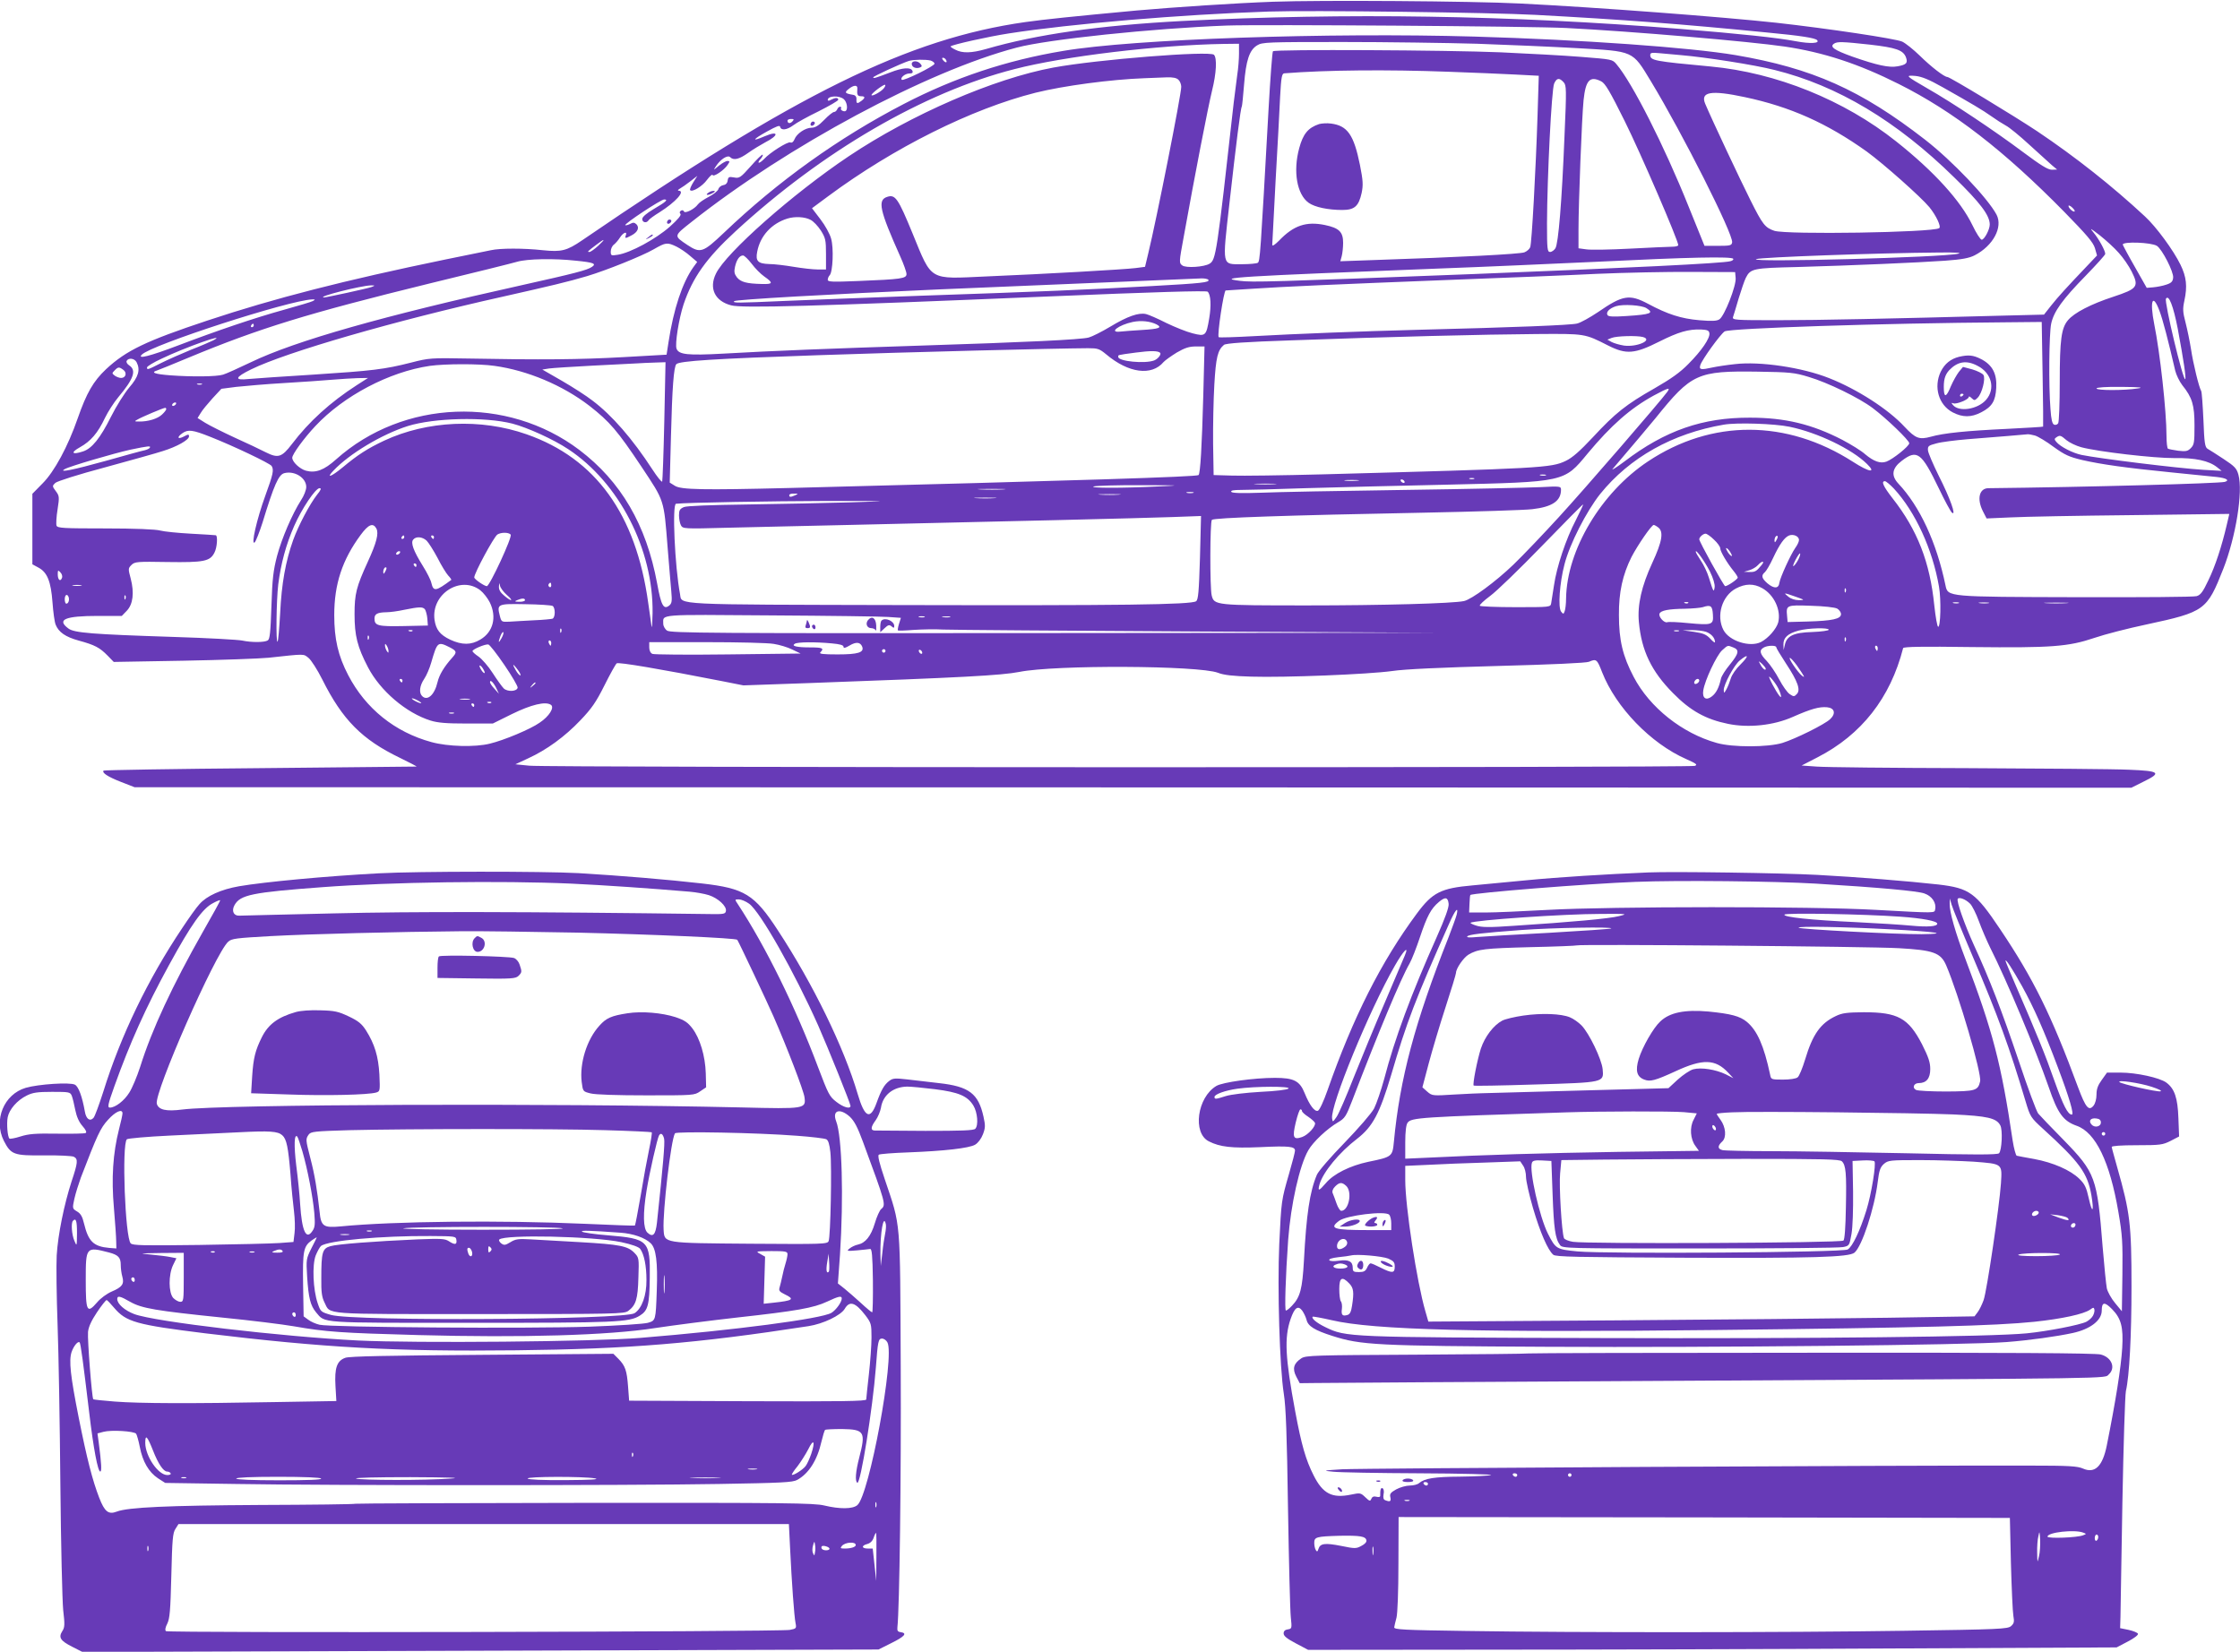 <?xml version="1.0" standalone="no"?>
<!DOCTYPE svg PUBLIC "-//W3C//DTD SVG 20010904//EN"
 "http://www.w3.org/TR/2001/REC-SVG-20010904/DTD/svg10.dtd">
<svg version="1.0" xmlns="http://www.w3.org/2000/svg"
 width="1280pt" height="944pt" viewBox="0 0 1280 944"
 preserveAspectRatio="xMidYMid meet">
<g transform="translate(0,944) scale(0.1,-0.1)"
fill="#673ab7" stroke="none">
<path d="M7274 9430 c-219 -8 -564 -31 -779 -50 -376 -35 -519 -50 -635 -66
-671 -95 -1308 -409 -2533 -1247 -88 -60 -118 -68 -225 -57 -109 12 -244 12
-297 0 -22 -4 -139 -29 -260 -53 -576 -119 -975 -221 -1360 -349 -352 -117
-464 -171 -579 -278 -73 -69 -111 -135 -162 -281 -56 -161 -133 -304 -201
-372 l-58 -59 0 -201 0 -202 35 -19 c50 -27 71 -78 80 -199 4 -56 12 -113 18
-127 17 -43 56 -70 132 -91 92 -25 120 -40 165 -86 l35 -36 398 7 c218 4 438
12 487 17 211 23 198 23 228 -1 15 -12 51 -68 79 -124 115 -230 227 -343 443
-447 55 -27 98 -49 95 -50 -3 0 -405 -4 -893 -9 -489 -4 -891 -11 -895 -14
-11 -12 23 -35 100 -65 l77 -30 5705 -1 5705 -2 68 34 c107 52 96 62 -82 69
-82 4 -499 7 -925 9 -426 1 -813 5 -860 9 l-85 6 91 47 c251 129 416 339 489
624 3 8 110 10 392 6 458 -5 552 2 703 53 58 20 191 54 295 76 335 72 346 81
440 319 71 182 113 439 86 537 -10 36 -21 48 -85 90 -40 26 -81 53 -91 58 -15
9 -19 31 -24 165 -4 85 -9 160 -13 166 -12 19 -46 157 -58 239 -7 44 -21 112
-31 151 -16 61 -17 78 -7 125 18 83 12 136 -22 206 -41 84 -139 217 -203 276
-187 174 -397 340 -616 487 -134 89 -499 310 -513 310 -18 0 -94 59 -158 122
-36 35 -81 71 -100 80 -37 17 -424 75 -720 108 -303 33 -1022 88 -1465 110
-273 14 -1140 20 -1411 10z m1501 -75 c499 -27 832 -52 1325 -101 191 -18 271
-31 283 -43 19 -19 -39 -22 -119 -7 -112 21 -312 42 -664 71 -975 78 -1906 93
-2845 45 -471 -25 -831 -76 -1120 -160 -84 -24 -136 -25 -176 -4 -17 8 -29 17
-27 19 10 10 216 56 333 74 354 55 982 108 1485 125 236 8 1267 -5 1525 -19z
m175 -75 c376 -19 1050 -77 1248 -106 222 -33 421 -98 652 -214 313 -157 600
-379 947 -732 127 -130 164 -173 174 -206 l12 -42 -54 -57 c-122 -128 -169
-180 -208 -229 l-41 -52 -242 -6 c-630 -17 -1045 -26 -1282 -26 -242 0 -258 1
-253 18 3 9 18 57 32 106 15 49 33 102 41 118 27 53 41 56 294 62 318 9 687
25 844 36 98 7 139 15 170 31 105 54 162 160 125 232 -50 94 -252 307 -409
429 -367 285 -644 408 -1082 483 -261 44 -876 88 -1494 106 -830 24 -1950 -14
-2349 -82 -325 -54 -621 -153 -910 -303 -374 -194 -720 -442 -1029 -737 -119
-113 -134 -118 -208 -69 -79 53 -80 50 24 132 547 433 1346 862 1858 996 176
47 778 110 1200 126 191 7 1751 -4 1940 -14z m-510 -90 c173 -6 429 -17 569
-25 331 -19 317 -12 425 -190 180 -297 470 -872 464 -920 -3 -18 -11 -20 -81
-20 l-77 0 -91 225 c-140 349 -322 707 -412 813 -23 28 -26 28 -203 42 -98 8
-305 19 -459 26 -307 13 -1290 18 -1301 6 -4 -4 -15 -152 -25 -329 -47 -845
-49 -872 -62 -880 -6 -4 -47 -8 -89 -8 -117 0 -114 -18 -73 345 39 348 64 546
71 556 2 4 8 61 13 126 11 138 30 197 75 224 29 18 57 19 486 19 250 0 597 -5
770 -10z m2245 -5 c148 -17 190 -31 206 -72 12 -33 3 -43 -48 -52 -48 -9 -117
6 -257 55 -106 38 -133 57 -105 75 19 12 47 11 204 -6z m-3605 -51 c0 -30 -4
-85 -10 -122 -5 -37 -14 -107 -20 -157 -97 -870 -102 -899 -138 -922 -31 -19
-135 -26 -156 -10 -19 14 -19 17 8 163 65 361 138 737 162 836 25 100 29 186
11 205 -25 24 -668 -27 -917 -73 -341 -63 -813 -268 -1170 -507 -321 -215
-702 -552 -759 -671 -41 -84 -6 -157 87 -181 63 -17 463 -6 1820 51 595 25
896 34 903 27 18 -18 21 -79 9 -151 -17 -102 -21 -106 -95 -87 -33 8 -100 35
-150 59 -49 25 -102 48 -116 51 -42 10 -107 -13 -203 -71 -50 -30 -106 -58
-125 -63 -45 -12 -360 -27 -956 -46 -524 -17 -855 -30 -1132 -46 -202 -11
-254 -6 -267 28 -10 26 13 171 40 253 52 154 130 264 297 418 496 457 1076
795 1594 927 285 74 823 138 1196 144 l87 1 0 -56z m2525 -9 c142 -12 423 -56
536 -85 359 -89 698 -292 1026 -614 149 -145 203 -217 203 -269 0 -29 -31 -87
-46 -87 -7 0 -31 37 -53 83 -67 139 -219 307 -436 479 -297 236 -685 393
-1060 428 -322 30 -345 34 -345 66 0 13 10 14 53 10 28 -3 84 -8 122 -11z
m-4200 -26 c11 -17 -1 -21 -15 -4 -8 9 -8 15 -2 15 6 0 14 -5 17 -11z m-87 -5
c12 -4 22 -12 22 -18 0 -14 -178 -101 -187 -92 -11 11 19 36 43 36 17 0 22 4
18 15 -9 22 -56 19 -127 -9 -87 -33 -97 -36 -97 -28 0 6 158 79 204 94 28 8
95 9 124 2z m2957 -64 c138 -5 310 -12 384 -16 l134 -7 -7 -226 c-10 -311 -33
-732 -42 -754 -4 -10 -18 -23 -33 -29 -24 -10 -370 -28 -854 -44 l-198 -7 8
29 c4 16 8 50 8 76 0 63 -23 85 -104 102 -107 22 -179 -2 -263 -90 -23 -23
-38 -33 -38 -23 0 8 9 172 19 364 11 193 23 410 26 483 6 112 10 132 24 133
242 19 588 22 936 9z m2825 -88 c165 -93 231 -132 280 -167 25 -18 61 -41 81
-52 20 -10 81 -60 135 -110 55 -50 113 -102 129 -117 l30 -25 -30 -1 c-23 0
-63 25 -165 101 -160 120 -406 284 -545 363 -126 73 -131 77 -69 72 36 -4 76
-20 154 -64z m-4366 42 c9 -8 16 -27 16 -40 0 -45 -141 -757 -189 -954 l-18
-75 -54 -7 c-64 -8 -518 -34 -856 -48 -328 -15 -306 -28 -418 245 -83 202 -99
225 -145 210 -57 -18 -44 -76 74 -340 20 -44 36 -90 36 -101 0 -26 -29 -30
-277 -40 -148 -6 -173 -5 -173 7 0 8 5 20 11 26 18 18 24 156 8 210 -7 26 -34
75 -61 110 l-48 63 93 69 c374 277 819 499 1184 591 161 40 430 76 623 83 41
2 98 4 127 5 36 1 56 -3 67 -14z m2201 -14 c16 -18 17 -36 5 -307 -15 -375
-35 -615 -52 -642 -7 -11 -21 -21 -30 -21 -16 0 -18 14 -18 163 1 263 26 768
41 800 15 32 29 34 54 7z m215 5 c23 -12 49 -56 134 -227 91 -183 306 -682
306 -709 0 -5 -15 -9 -34 -9 -18 0 -127 -5 -241 -11 -114 -6 -227 -8 -251 -4
l-44 6 0 107 c0 150 19 640 29 740 12 114 36 140 101 107z m-4100 -40 c-16
-20 -70 -49 -70 -38 1 11 72 64 78 58 3 -2 -1 -12 -8 -20z m-151 -2 c-3 -34 1
-43 21 -43 25 0 25 -9 3 -26 -25 -19 -30 -17 -29 8 1 15 -6 24 -19 26 -47 8
-51 13 -26 33 29 24 53 25 50 2z m5071 -48 c260 -55 470 -149 697 -311 96 -70
308 -258 358 -318 39 -48 69 -112 56 -120 -40 -25 -872 -38 -942 -15 -53 18
-67 36 -136 174 -57 113 -222 464 -259 552 -29 69 34 79 226 38z m-5148 -12
c17 -15 24 -53 12 -66 -9 -9 -35 4 -28 14 3 5 0 9 -6 9 -6 0 -13 -7 -16 -15
-4 -8 -11 -15 -18 -15 -7 0 -32 -20 -56 -45 -32 -33 -52 -45 -73 -45 -35 0
-85 -34 -97 -66 -6 -15 -15 -22 -24 -18 -15 6 -118 -59 -150 -95 -11 -11 -24
-21 -29 -21 -6 0 -2 9 8 20 10 11 16 23 13 26 -3 3 -34 -27 -68 -66 -59 -66
-65 -70 -96 -64 -28 5 -33 3 -36 -18 -2 -15 -11 -24 -25 -26 -12 -2 -25 -12
-28 -23 -4 -11 -28 -30 -55 -44 -27 -14 -55 -33 -62 -43 -19 -27 -75 -55 -80
-40 -3 7 -10 8 -17 4 -8 -6 -9 -12 -3 -18 7 -7 -14 -32 -61 -74 -78 -69 -224
-149 -297 -160 -38 -6 -40 -5 -40 19 0 14 8 32 18 39 9 7 25 25 35 41 18 28
43 38 33 12 -7 -19 -2 -19 33 0 35 18 46 44 28 63 -12 11 -19 12 -37 2 -12 -6
-24 -9 -27 -7 -7 8 204 147 222 147 26 0 10 -14 -60 -55 -42 -25 -65 -45 -65
-57 0 -20 25 -25 36 -7 3 6 32 27 63 46 93 59 149 122 109 123 -7 0 -4 6 7 12
11 6 38 25 60 42 l40 31 -24 -38 c-13 -21 -21 -41 -17 -44 12 -13 70 23 96 59
16 21 30 34 32 28 4 -14 66 27 86 58 13 19 13 22 -1 22 -9 0 -30 -12 -49 -27
-32 -27 -33 -28 -17 -3 26 40 67 66 81 52 20 -20 51 -13 103 24 28 20 71 46
97 60 81 41 79 70 -3 35 -77 -33 -70 -19 13 27 56 31 74 38 76 27 5 -22 39
-18 75 9 18 14 83 50 145 80 61 31 112 60 112 66 0 13 -16 13 -41 0 -11 -7
-19 -7 -19 -1 0 24 66 27 92 4z m-294 -127 c-13 -14 -28 -12 -28 5 0 5 9 9 20
9 17 0 19 -2 8 -14z m7327 -514 c-6 -7 -35 18 -35 31 0 5 9 2 20 -8 11 -10 18
-20 15 -23z m-7224 -48 c17 -8 43 -36 60 -62 26 -42 29 -54 29 -134 l0 -88
-49 0 c-26 0 -87 7 -135 15 -47 8 -111 16 -141 16 -64 2 -79 17 -68 71 17 90
82 161 173 189 42 13 99 10 131 -7z m7476 -189 c25 -27 58 -75 74 -107 43 -86
34 -98 -105 -144 -128 -42 -223 -91 -259 -134 -38 -45 -47 -111 -47 -353 0
-122 -4 -228 -9 -236 -5 -8 -15 -11 -23 -8 -11 4 -17 30 -21 89 -11 132 -8
432 4 488 15 70 65 139 197 274 61 63 112 119 112 125 0 19 -37 86 -67 122
-24 29 -20 27 36 -16 35 -28 84 -72 108 -100z m-8689 40 c-21 -19 -43 -35 -50
-35 -14 0 -11 3 38 40 52 40 57 37 12 -5z m8907 0 c30 -19 97 -150 93 -182 -2
-22 -11 -31 -40 -40 -20 -7 -53 -13 -74 -15 l-37 -3 -68 120 c-38 66 -68 123
-69 127 -1 19 163 13 195 -7z m-8460 -4 c22 -11 58 -35 79 -54 l40 -34 -22
-30 c-63 -89 -113 -239 -142 -429 l-11 -71 -247 -14 c-247 -14 -472 -16 -887
-8 -213 4 -224 3 -325 -23 -153 -39 -222 -47 -560 -69 -168 -10 -334 -22 -369
-25 -84 -9 -80 9 14 55 202 99 821 278 1440 416 271 61 372 85 480 117 110 33
314 115 380 153 70 40 77 41 130 16z m7324 -41 c-86 -21 -1197 -51 -1154 -31
26 11 686 35 1050 38 96 1 129 -2 104 -7z m-6894 -57 c20 -27 52 -59 72 -73
53 -37 51 -45 -14 -43 -87 2 -120 11 -142 38 -15 20 -17 32 -11 60 9 41 26 65
46 65 7 0 29 -21 49 -47z m5609 28 c3 -5 -4 -11 -17 -14 -44 -12 -580 -38
-1462 -73 -1165 -45 -1269 -48 -1340 -39 -140 18 -25 25 1155 71 223 8 621 26
885 38 526 26 771 31 779 17z m-6612 -11 c101 -10 117 -17 91 -35 -27 -19
-102 -38 -398 -104 -794 -176 -1298 -319 -1551 -441 -71 -34 -142 -66 -159
-71 -37 -12 -180 -13 -302 -4 -89 7 -114 16 -75 28 9 3 89 35 177 72 409 170
684 254 1380 425 248 60 473 116 500 124 58 17 211 20 337 6z m6626 -99 c4
-44 -64 -218 -93 -236 -15 -10 -43 -11 -115 -5 -104 9 -181 34 -293 94 -106
56 -144 50 -286 -48 -45 -30 -98 -60 -119 -65 -34 -9 -355 -22 -917 -36 -310
-8 -696 -23 -928 -36 -109 -6 -200 -9 -203 -6 -10 10 29 267 40 267 6 0 76 5
156 10 179 12 451 24 1140 51 294 11 666 26 825 34 160 7 403 12 540 11 l250
-1 3 -34z m-3013 -10 c9 -15 -36 -20 -325 -36 -358 -20 -640 -32 -1315 -55
-313 -11 -667 -25 -785 -30 -269 -12 -296 -12 -284 -1 9 9 530 39 1169 67 317
13 1406 59 1502 63 17 0 34 -3 38 -8z m-4781 -41 c-20 -8 -259 -60 -273 -60
-45 3 213 68 269 69 24 0 24 -1 4 -9z m10320 -237 c34 -183 49 -283 43 -290
-12 -11 -121 443 -110 460 16 26 42 -42 67 -170z m-10655 157 c-8 -5 -83 -27
-165 -50 -167 -46 -385 -120 -608 -205 -161 -61 -233 -79 -206 -52 54 56 842
311 975 316 17 0 17 -1 4 -9z m10551 -57 c19 -50 50 -169 90 -342 6 -24 24
-61 40 -82 57 -71 70 -113 70 -231 0 -97 -2 -110 -21 -129 -18 -18 -28 -20
-72 -15 -28 4 -54 9 -59 12 -4 3 -8 35 -8 72 0 143 -37 476 -70 639 -27 136
-9 181 30 76z m-2932 16 c45 -28 26 -36 -112 -45 -75 -5 -105 -4 -110 5 -11
17 11 39 48 51 41 13 147 6 174 -11z m-2799 -93 c35 -19 14 -26 -86 -32 -49
-3 -103 -7 -120 -9 -71 -8 -11 38 70 55 48 10 100 4 136 -14z m5063 -283 c3
-164 4 -299 3 -301 -1 -2 -94 -7 -206 -13 -234 -11 -362 -24 -436 -45 -66 -18
-87 -10 -150 57 -92 100 -271 215 -431 278 -153 61 -395 97 -538 80 -48 -5
-105 -14 -128 -19 -67 -15 -78 -13 -70 13 9 31 115 177 139 193 29 18 900 47
1606 52 l206 2 5 -297z m-10222 277 c0 -5 -5 -10 -11 -10 -5 0 -7 5 -4 10 3 6
8 10 11 10 2 0 4 -4 4 -10z m8318 -45 c4 -28 -45 -100 -121 -176 -46 -47 -98
-84 -192 -138 -164 -93 -225 -142 -353 -280 -75 -80 -117 -117 -155 -135 -83
-40 -138 -43 -1392 -77 -225 -6 -457 -9 -515 -7 l-105 3 -3 180 c-1 99 2 250
7 336 9 156 19 198 55 228 11 9 118 17 388 26 543 20 1106 34 1398 36 280 2
274 3 410 -66 103 -52 151 -48 292 23 110 55 165 71 238 69 37 -2 46 -6 48
-22z m-380 -21 c61 -17 -34 -59 -108 -49 -25 4 -56 13 -70 20 l-25 14 25 10
c28 11 143 14 178 5z m-8169 -19 c-14 -7 -71 -32 -128 -54 -56 -23 -133 -57
-171 -76 -77 -39 -80 -40 -80 -25 0 6 37 29 83 50 133 64 384 153 296 105z
m5657 -312 c-8 -297 -17 -447 -27 -458 -11 -10 -668 -31 -2344 -74 -486 -12
-615 -10 -649 13 l-29 18 7 262 c7 280 16 400 31 415 18 18 218 31 810 51 514
18 1358 39 1542 40 56 0 65 -3 104 -35 128 -108 260 -125 328 -44 9 10 43 34
75 54 47 27 71 35 110 35 l49 0 -7 -277z m-247 241 c9 -8 -11 -35 -34 -44 -53
-20 -205 -5 -205 20 0 12 -11 10 100 25 83 11 126 11 139 -1z m-5849 -53 c23
-44 12 -84 -41 -145 -28 -33 -75 -108 -105 -168 -61 -122 -109 -182 -160 -198
-63 -21 -73 -7 -17 24 61 34 102 81 143 168 17 35 51 88 76 118 89 106 105
154 62 182 -12 8 -18 19 -14 26 11 19 44 14 56 -7z m3016 -338 c-4 -185 -10
-341 -12 -345 -3 -5 -28 26 -56 69 -113 174 -231 310 -343 394 -33 26 -111 76
-173 112 l-113 65 38 6 c21 3 130 10 243 16 113 6 228 12 255 13 28 2 77 4
109 5 l59 2 -7 -337z m-970 316 c188 -26 390 -111 543 -229 115 -90 159 -141
297 -348 132 -199 127 -183 149 -461 8 -102 18 -215 21 -251 5 -55 3 -68 -11
-80 -33 -27 -47 -1 -70 126 -62 335 -207 583 -445 763 -412 311 -1006 288
-1389 -54 -69 -62 -117 -80 -173 -65 -35 10 -78 50 -78 74 0 20 68 113 132
181 162 173 422 310 654 344 86 12 281 13 370 0z m-2121 -23 c22 -16 14 -46
-13 -46 -10 0 -26 6 -36 13 -17 13 -17 14 -1 30 20 21 26 21 50 3z m9630 -40
c109 -32 289 -120 366 -178 81 -61 209 -185 209 -201 0 -17 -93 -91 -130 -105
-35 -13 -73 1 -122 42 -22 20 -81 56 -130 82 -174 90 -328 127 -528 127 -271
1 -484 -73 -717 -250 -48 -36 -79 -55 -67 -42 106 124 207 244 244 289 206
256 239 271 585 266 183 -3 208 -5 290 -30z m-8296 -47 c-152 -98 -273 -208
-371 -337 -58 -76 -79 -82 -149 -47 -29 15 -109 53 -178 84 -69 32 -145 70
-169 85 l-43 27 18 29 c9 16 40 53 67 83 l51 55 85 11 c47 5 171 16 275 22
105 6 228 15 275 19 47 4 112 8 144 9 l59 1 -64 -41z m-886 4 c-7 -2 -19 -2
-25 0 -7 3 -2 5 12 5 14 0 19 -2 13 -5z m11062 -23 c-75 -12 -235 -12 -235 0
0 6 53 10 143 9 107 -1 130 -4 92 -9z m-2688 -20 c-33 -47 -474 -557 -619
-715 -85 -93 -202 -216 -260 -272 -101 -97 -238 -198 -282 -208 -63 -14 -473
-25 -896 -25 -525 0 -532 1 -546 57 -11 43 -10 421 1 432 12 12 429 26 1210
41 303 6 582 15 621 20 114 13 164 47 164 111 0 20 -4 21 -117 15 -65 -3 -415
-11 -778 -16 -363 -5 -733 -12 -821 -16 -112 -4 -164 -2 -168 5 -5 8 13 11 56
11 35 0 200 4 368 10 168 5 530 14 805 20 680 16 672 14 807 178 134 161 245
259 379 332 84 45 96 48 76 20z m-8522 -70 c-3 -5 -11 -10 -16 -10 -6 0 -7 5
-4 10 3 6 11 10 16 10 6 0 7 -4 4 -10z m-55 -28 c0 -5 -11 -19 -24 -31 -25
-24 -80 -41 -131 -40 -28 0 -28 1 -10 11 23 14 146 66 158 67 4 1 7 -3 7 -7z
m1978 -83 c85 -22 235 -90 319 -146 291 -192 487 -573 482 -937 -1 -55 -3 -90
-6 -76 -2 14 -10 75 -19 135 -70 506 -300 825 -695 963 -262 92 -568 78 -813
-36 -94 -44 -153 -82 -239 -154 -66 -54 -96 -64 -51 -17 91 96 276 207 424
254 150 47 441 54 598 14z m7298 -18 c160 -33 356 -127 443 -213 55 -54 12
-47 -81 13 -379 243 -807 244 -1171 2 -268 -178 -464 -507 -468 -783 0 -30 -4
-63 -8 -73 -6 -17 -8 -18 -20 -3 -19 23 -9 165 19 271 30 117 126 304 204 402
169 209 414 346 706 396 74 13 290 6 376 -12z m-9023 -58 c127 -50 340 -151
349 -166 14 -22 9 -47 -36 -170 -49 -135 -83 -285 -61 -267 7 6 27 57 45 113
66 216 92 275 125 283 59 15 125 -27 125 -79 0 -17 -13 -51 -30 -76 -51 -80
-110 -218 -137 -319 -21 -81 -27 -129 -32 -285 -5 -151 -9 -190 -21 -197 -19
-12 -93 -12 -145 -1 -22 5 -200 15 -395 21 -463 15 -566 23 -599 48 -69 51
-20 72 169 72 l136 0 29 30 c35 37 43 102 22 183 -15 56 -15 59 4 78 19 19 32
20 207 17 207 -3 242 4 267 53 16 29 20 98 8 100 -5 1 -69 5 -143 9 -74 4
-153 12 -175 18 -25 7 -145 12 -313 12 -243 0 -273 2 -279 16 -3 9 -1 51 6 93
11 71 10 77 -10 104 -21 28 -21 30 -3 47 11 10 127 47 284 89 146 40 294 81
330 93 81 25 150 64 150 84 0 13 -4 13 -30 -1 -35 -18 -41 -4 -8 19 33 23 58
20 161 -21z m10425 8 c17 -5 66 -34 107 -65 64 -46 88 -57 163 -75 109 -25
251 -45 512 -71 113 -11 229 -23 257 -26 55 -6 76 -19 46 -28 -33 -9 -794 -30
-1350 -36 -53 0 -68 -61 -32 -132 l21 -41 136 6 c76 4 388 10 694 13 l557 7
-15 -64 c-28 -120 -65 -234 -105 -316 -31 -66 -45 -84 -67 -90 -15 -5 -322 -7
-682 -6 -746 2 -739 1 -753 68 -51 245 -146 450 -269 581 -43 46 -37 88 20
131 87 66 112 47 211 -158 33 -69 67 -132 75 -139 27 -22 -11 84 -76 212 -32
65 -60 130 -61 144 -2 25 3 28 48 40 28 8 109 18 180 24 174 14 328 26 340 28
6 1 25 -2 43 -7z m181 -27 c17 -14 55 -32 84 -40 98 -26 418 -63 532 -62 119
2 198 -15 245 -53 l25 -20 -105 6 c-146 9 -592 64 -695 85 -52 11 -122 47
-145 75 -12 14 -11 18 1 26 20 13 24 12 58 -17z m-10953 -43 c-3 -5 -16 -11
-28 -14 -13 -2 -114 -30 -224 -61 -187 -52 -273 -69 -234 -47 27 16 284 91
375 111 105 22 118 23 111 11z m7977 -158 c-7 -2 -21 -2 -30 0 -10 3 -4 5 12
5 17 0 24 -2 18 -5z m-410 -20 c-7 -2 -19 -2 -25 0 -7 3 -2 5 12 5 14 0 19 -2
13 -5z m-666 -10 c-20 -2 -52 -2 -70 0 -17 2 0 4 38 4 39 0 53 -2 32 -4z m268
-3 c3 -5 2 -10 -4 -10 -5 0 -13 5 -16 10 -3 6 -2 10 4 10 5 0 13 -4 16 -10z
m2797 -42 c123 -133 221 -347 258 -561 13 -74 9 -233 -5 -229 -5 1 -15 57 -22
123 -25 246 -96 430 -239 612 -52 67 -66 97 -43 97 6 0 29 -19 51 -42z m-3539
25 c-29 -2 -77 -2 -105 0 -29 2 -6 3 52 3 58 0 81 -1 53 -3z m-663 -13 c-201
-10 -401 -10 -370 0 14 4 135 8 270 7 230 0 236 -1 100 -7z m-4808 -47 c-43
-55 -107 -177 -137 -260 -43 -121 -66 -248 -74 -416 -5 -87 -11 -161 -15 -164
-10 -10 -7 235 4 327 15 119 45 230 91 334 44 100 122 216 145 216 12 0 8 -10
-14 -37z m3921 30 c-34 -2 -93 -2 -130 0 -37 2 -9 3 62 3 72 0 102 -1 68 -3z
m1085 -20 c-10 -2 -26 -2 -35 0 -10 3 -2 5 17 5 19 0 27 -2 18 -5z m-2273 -13
c-27 -12 -35 -12 -35 0 0 6 12 10 28 9 24 0 25 -1 7 -9z m1848 3 c-29 -2 -77
-2 -105 0 -29 2 -6 3 52 3 58 0 81 -1 53 -3z m-710 -20 c-29 -2 -77 -2 -105 0
-29 2 -6 3 52 3 58 0 81 -1 53 -3z m-823 -24 c-135 -4 -398 -9 -585 -12 -218
-3 -350 -8 -367 -15 -23 -10 -28 -18 -28 -47 0 -20 5 -46 11 -57 11 -20 15
-21 268 -14 141 3 454 11 696 16 847 19 1681 39 1844 45 l164 6 -6 -238 c-6
-197 -10 -240 -22 -249 -27 -20 -432 -25 -1685 -22 -1321 3 -1253 0 -1264 62
-30 159 -46 515 -23 517 60 7 546 15 857 16 382 0 383 0 140 -8z m4145 -101
c-56 -106 -110 -268 -125 -373 -7 -44 -14 -90 -16 -102 -4 -23 -5 -23 -204
-23 -109 0 -201 4 -204 8 -3 5 24 30 59 56 36 26 169 155 297 287 127 131 233
238 234 236 2 -2 -17 -41 -41 -89z m-6854 -49 c14 -28 1 -80 -49 -189 -66
-144 -76 -184 -76 -300 0 -123 16 -187 77 -304 70 -134 217 -260 357 -304 42
-13 91 -17 205 -17 l151 0 109 54 c110 54 192 74 223 53 22 -15 -10 -66 -64
-102 -52 -37 -205 -101 -285 -120 -84 -21 -240 -17 -334 9 -209 57 -376 192
-475 382 -58 111 -80 207 -80 344 0 177 46 316 151 458 45 61 71 71 90 36z
m7324 7 c33 -24 23 -81 -33 -202 -62 -134 -86 -241 -77 -339 15 -164 72 -282
195 -406 99 -101 187 -150 315 -176 117 -24 260 -9 370 40 104 46 152 59 195
55 44 -4 52 -36 18 -68 -31 -30 -199 -113 -273 -136 -83 -25 -284 -26 -375 0
-197 55 -383 202 -475 378 -62 118 -84 209 -84 353 -1 130 21 230 72 332 35
67 114 183 127 183 3 0 15 -6 25 -14z m-6557 -41 c12 -11 -120 -295 -136 -295
-14 0 -72 40 -72 50 0 24 111 230 132 245 20 13 63 14 76 0z m6876 -29 c20
-18 36 -41 36 -50 0 -18 40 -85 76 -129 13 -16 24 -33 24 -38 0 -9 -58 -49
-72 -49 -7 0 -148 254 -148 268 0 12 22 32 36 32 7 0 29 -15 48 -34z m486 -2
c0 -9 -9 -29 -21 -45 -27 -39 -86 -168 -91 -199 -4 -34 -29 -36 -67 -5 -34 29
-39 46 -16 65 8 7 29 42 46 79 39 83 66 120 93 131 25 9 56 -5 56 -26z m-7970
16 c0 -5 -5 -10 -11 -10 -5 0 -7 5 -4 10 3 6 8 10 11 10 2 0 4 -4 4 -10z m170
0 c0 -5 -2 -10 -4 -10 -3 0 -8 5 -11 10 -3 6 -1 10 4 10 6 0 11 -4 11 -10z
m7671 -17 c-8 -15 -10 -15 -11 -2 0 17 10 32 18 25 2 -3 -1 -13 -7 -23z
m-7713 -3 c11 -11 39 -55 62 -98 22 -44 50 -89 61 -101 12 -12 19 -24 18 -25
-89 -66 -102 -68 -114 -18 -3 16 -25 60 -49 98 -54 87 -70 132 -55 150 16 20
52 17 77 -6z m7453 -72 c8 -15 8 -18 0 -14 -6 4 -16 16 -22 28 -8 15 -8 18 0
14 6 -4 16 -16 22 -28z m-7606 2 c-3 -5 -11 -10 -16 -10 -6 0 -7 5 -4 10 3 6
11 10 16 10 6 0 7 -4 4 -10z m7486 -106 c19 -39 29 -72 27 -90 -5 -32 -7 -28
-33 55 -9 30 -30 74 -46 97 -16 24 -29 46 -29 51 0 17 51 -55 81 -113z m505
68 c-9 -17 -21 -34 -27 -37 -6 -4 -1 12 11 35 12 23 24 40 26 37 3 -3 -2 -19
-10 -35z m-212 -34 c-28 -34 -36 -38 -69 -37 l-30 1 31 9 c17 5 39 18 49 29
25 28 43 25 19 -2z m-7684 2 c0 -5 -2 -10 -4 -10 -3 0 -8 5 -11 10 -3 6 -1 10
4 10 6 0 11 -4 11 -10z m-179 -37 c-8 -15 -10 -15 -11 -2 0 17 10 32 18 25 2
-3 -1 -13 -7 -23z m-1847 -36 c-9 -24 -24 -11 -24 21 0 24 2 25 15 11 9 -9 13
-23 9 -32z m2542 -97 c42 -36 28 -41 -15 -4 -22 18 -31 34 -30 52 2 23 2 24 6
5 2 -12 20 -36 39 -53z m254 54 c0 -8 -5 -12 -10 -9 -6 4 -8 11 -5 16 9 14 15
11 15 -7z m-2687 -1 c-13 -2 -33 -2 -45 0 -13 2 -3 4 22 4 25 0 35 -2 23 -4z
m2281 -26 c19 -15 43 -46 55 -70 41 -84 19 -169 -54 -212 -53 -32 -105 -32
-172 -1 -59 28 -82 58 -90 114 -20 147 148 255 261 169z m7325 12 c69 -38 110
-127 92 -197 -11 -37 -56 -89 -98 -111 -63 -32 -182 5 -215 69 -42 81 -8 195
72 237 53 28 101 29 149 2z m478 -21 c-3 -8 -6 -5 -6 6 -1 11 2 17 5 13 3 -3
4 -12 1 -19z m-287 -28 c54 -19 54 -19 19 -20 -22 0 -46 8 -60 20 -30 24 -27
24 41 0z m-9868 -2 c6 -17 -1 -38 -13 -38 -5 0 -9 11 -9 25 0 26 14 34 22 13z
m325 -10 c-3 -8 -6 -5 -6 6 -1 11 2 17 5 13 3 -3 4 -12 1 -19z m2283 -8 c0 -5
-15 -10 -32 -9 -28 0 -30 2 -13 9 28 12 45 12 45 0z m6647 -16 c-3 -3 -12 -4
-19 -1 -8 3 -5 6 6 6 11 1 17 -2 13 -5z m1546 -1 c-7 -2 -21 -2 -30 0 -10 3
-4 5 12 5 17 0 24 -2 18 -5z m170 0 c-13 -2 -35 -2 -50 0 -16 2 -5 4 22 4 28
0 40 -2 28 -4z m445 0 c-32 -2 -84 -2 -115 0 -32 2 -6 3 57 3 63 0 89 -1 58
-3z m-8650 -16 c16 -11 16 -66 -1 -73 -7 -2 -55 -7 -107 -9 -52 -3 -115 -6
-140 -8 -44 -2 -45 -1 -54 34 -17 67 -14 69 146 66 79 -1 149 -6 156 -10z
m6630 -49 c4 -59 -3 -62 -142 -49 -58 6 -112 8 -119 5 -17 -6 -51 31 -44 49 7
18 51 27 146 28 42 1 87 5 101 9 46 15 55 8 58 -42z m710 34 c12 -7 22 -21 22
-32 0 -27 -49 -38 -190 -42 l-115 -3 -3 33 c-6 64 -5 65 136 60 74 -2 136 -9
150 -16z m-8070 -4 c5 -7 12 -31 14 -53 l3 -40 -138 -3 c-148 -3 -167 2 -167
43 0 26 16 35 68 36 20 0 66 6 102 14 85 17 105 18 118 3z m2648 -44 l72 -5
-11 -35 c-6 -19 -8 -36 -6 -37 2 -2 42 -1 89 3 47 3 123 5 170 2 47 -2 699 -7
1450 -11 l1365 -7 -2185 -2 c-1964 -2 -2188 0 -2208 14 -12 8 -22 26 -22 39 0
56 -39 53 613 48 331 -2 634 -6 673 -9z m207 -1 c-7 -2 -21 -2 -30 0 -10 3 -4
5 12 5 17 0 24 -2 18 -5z m145 0 c-10 -2 -28 -2 -40 0 -13 2 -5 4 17 4 22 1
32 -1 23 -4z m-2221 -85 c-3 -8 -6 -5 -6 6 -1 11 2 17 5 13 3 -3 4 -12 1 -19z
m7243 13 c0 -5 -42 -11 -94 -13 -107 -3 -146 -22 -157 -74 l-7 -29 -1 31 c-1
39 24 63 86 80 56 15 173 18 173 5z m-8093 -7 c-3 -3 -12 -4 -19 -1 -8 3 -5 6
6 6 11 1 17 -2 13 -5z m7236 -1 c-7 -2 -19 -2 -25 0 -7 3 -2 5 12 5 14 0 19
-2 13 -5z m156 -4 c30 -11 51 -35 51 -59 0 -5 -12 3 -27 20 -23 24 -40 31 -93
39 l-65 9 51 1 c28 0 65 -4 83 -10z m-6883 -36 c-18 -33 -21 -26 -6 13 6 15
13 24 16 21 3 -3 -1 -18 -10 -34z m-759 -5 c-3 -8 -6 -5 -6 6 -1 11 2 17 5 13
3 -3 4 -12 1 -19z m8440 -10 c-3 -8 -6 -5 -6 6 -1 11 2 17 5 13 3 -3 4 -12 1
-19z m-7397 -13 c0 -8 -2 -15 -4 -15 -2 0 -6 7 -10 15 -3 8 -1 15 4 15 6 0 10
-7 10 -15z m1272 -5 c32 -5 79 -19 105 -32 l48 -23 -415 -5 c-228 -3 -423 -1
-432 3 -11 5 -18 19 -18 37 l0 30 328 0 c180 0 353 -4 384 -10z m331 3 c46 -4
67 -10 67 -19 0 -10 10 -8 35 7 37 22 61 20 72 -7 12 -33 -24 -44 -141 -44
-86 0 -107 3 -98 12 23 23 12 28 -57 28 -79 0 -111 8 -89 21 16 10 116 11 211
2z m-2533 -43 c0 -13 -1 -13 -10 0 -5 8 -10 22 -10 30 0 13 1 13 10 0 5 -8 10
-22 10 -30z m351 20 c40 -21 41 -28 12 -60 -44 -49 -73 -96 -83 -139 -17 -73
-58 -109 -88 -79 -19 19 -14 60 12 98 13 19 31 61 40 93 35 120 37 122 107 87z
m311 -100 c43 -63 77 -121 76 -130 -4 -22 -56 -25 -79 -5 -10 10 -39 50 -64
89 -25 39 -62 81 -81 94 -18 12 -34 26 -34 31 0 10 70 40 90 38 8 -1 49 -54
92 -117z m7022 100 c37 -14 32 -35 -19 -98 -25 -30 -48 -66 -51 -81 -11 -50
-27 -82 -52 -101 -33 -26 -56 -10 -49 34 9 59 76 200 107 229 35 31 31 30 64
17z m246 1 c0 -5 25 -46 55 -92 68 -103 86 -153 62 -176 -14 -15 -18 -15 -40
0 -13 8 -40 46 -60 84 -20 38 -52 85 -71 105 -40 41 -45 62 -18 77 21 13 72
14 72 2z m580 -6 c0 -8 -2 -15 -4 -15 -2 0 -6 7 -10 15 -3 8 -1 15 4 15 6 0
10 -7 10 -15z m-5670 -15 c0 -5 -4 -10 -10 -10 -5 0 -10 5 -10 10 0 6 5 10 10
10 6 0 10 -4 10 -10z m210 -11 c0 -6 -4 -7 -10 -4 -5 3 -10 11 -10 16 0 6 5 7
10 4 6 -3 10 -11 10 -16z m4677 -65 c-27 -26 -51 -61 -57 -82 -6 -20 -17 -48
-25 -62 -13 -23 -14 -23 -15 -4 0 33 58 141 91 169 51 42 55 28 6 -21z m320
-6 c45 -65 51 -76 29 -59 -24 20 -79 101 -68 101 5 0 22 -19 39 -42z m-1112
-40 c79 -201 278 -407 480 -496 58 -26 67 -32 50 -39 -27 -11 -6559 -10 -6660
1 l-80 8 73 34 c105 48 210 124 299 218 64 67 89 103 137 199 32 64 63 120 70
126 10 8 247 -32 603 -102 l121 -24 369 13 c887 32 1105 44 1208 64 205 41
1024 37 1135 -5 32 -13 86 -19 190 -22 192 -6 667 13 805 32 73 11 278 20 605
29 303 8 505 17 520 24 42 18 46 15 75 -60z m935 20 c0 -14 -19 1 -31 25 -12
22 -12 22 10 3 11 -11 21 -23 21 -28z m-7320 -22 c0 -6 -7 -2 -15 8 -8 11 -15
25 -15 30 0 6 7 2 15 -8 8 -11 15 -25 15 -30z m190 14 c12 -16 18 -30 13 -30
-5 0 -17 14 -26 30 -10 17 -16 30 -13 30 2 0 14 -13 26 -30z m7201 -103 c11
-21 18 -44 16 -50 -3 -10 -47 62 -66 108 -11 27 33 -24 50 -58z m-7861 43 c0
-5 -2 -10 -4 -10 -3 0 -8 5 -11 10 -3 6 -1 10 4 10 6 0 11 -4 11 -10z m7410 1
c0 -12 -20 -25 -27 -18 -7 7 6 27 18 27 5 0 9 -4 9 -9z m-6874 -44 l15 -32
-25 28 c-15 15 -26 33 -26 38 0 18 20 -1 36 -34z m224 29 c0 -2 -8 -10 -17
-17 -16 -13 -17 -12 -4 4 13 16 21 21 21 13z m-670 -101 c14 -8 21 -14 15 -14
-5 0 -21 6 -35 14 -14 8 -20 14 -15 14 6 0 21 -6 35 -14z m293 8 c-13 -2 -35
-2 -50 0 -16 2 -5 4 22 4 28 0 40 -2 28 -4z m124 -19 c-3 -3 -12 -4 -19 -1 -8
3 -5 6 6 6 11 1 17 -2 13 -5z m-97 -14 c0 -5 -2 -10 -4 -10 -3 0 -8 5 -11 10
-3 6 -1 10 4 10 6 0 11 -4 11 -10z m-117 -47 c-7 -2 -19 -2 -25 0 -7 3 -2 5
12 5 14 0 19 -2 13 -5z"/>
<path d="M5210 9075 c0 -19 24 -29 46 -21 13 5 14 9 4 21 -16 20 -50 19 -50 0z"/>
<path d="M7538 8731 c-63 -21 -92 -56 -114 -138 -36 -133 -13 -264 54 -312 35
-25 111 -41 192 -41 70 0 94 21 111 98 9 45 8 69 -10 160 -35 172 -71 224
-166 236 -22 3 -52 1 -67 -3z"/>
<path d="M4635 8739 c-10 -15 3 -25 16 -12 7 7 7 13 1 17 -6 3 -14 1 -17 -5z"/>
<path d="M4050 8340 c-24 -15 -7 -19 20 -5 15 8 19 14 10 14 -8 1 -22 -3 -30
-9z"/>
<path d="M3815 8179 c-10 -15 3 -25 16 -12 7 7 7 13 1 17 -6 3 -14 1 -17 -5z"/>
<path d="M3704 8084 c-18 -14 -18 -15 4 -4 12 6 22 13 22 15 0 8 -5 6 -26 -11z"/>
<path d="M11195 7401 c-48 -12 -82 -39 -105 -85 -42 -88 -12 -191 69 -233 56
-29 105 -29 161 0 63 32 83 65 87 140 5 81 -22 132 -87 165 -45 23 -72 25
-125 13z m104 -51 c82 -41 105 -132 50 -195 -48 -55 -155 -71 -189 -30 -11 13
-10 14 2 10 18 -7 88 22 88 36 0 6 7 3 16 -6 16 -15 18 -15 35 2 25 25 46 109
33 130 -6 9 -34 23 -64 32 l-53 14 -24 -29 c-12 -16 -33 -53 -45 -81 -24 -59
-37 -67 -40 -25 -3 59 5 88 30 116 48 50 98 59 161 26z m-79 -164 c0 -3 -4 -8
-10 -11 -5 -3 -10 -1 -10 4 0 6 5 11 10 11 6 0 10 -2 10 -4z"/>
<path d="M4960 5896 c-16 -20 -6 -46 19 -46 11 0 22 -6 25 -12 3 -7 4 5 3 27
-2 43 -24 58 -47 31z"/>
<path d="M4611 5893 c-1 -6 -4 -18 -7 -27 -4 -11 -1 -16 10 -16 18 0 19 6 6
35 -5 11 -9 15 -9 8z"/>
<path d="M5037 5893 c-4 -3 -7 -20 -7 -36 l0 -30 25 23 c20 19 27 21 40 10 12
-10 15 -10 15 2 0 29 -53 52 -73 31z"/>
<path d="M4640 5861 c0 -6 5 -13 10 -16 6 -3 10 1 10 9 0 9 -4 16 -10 16 -5 0
-10 -4 -10 -9z"/>
<path d="M2165 4449 c-301 -16 -653 -49 -799 -74 -103 -18 -185 -55 -226 -102
-17 -18 -61 -80 -98 -136 -196 -292 -352 -615 -452 -937 -24 -74 -48 -141 -56
-149 -20 -22 -42 -6 -49 36 -15 85 -36 143 -57 154 -28 15 -209 3 -281 -18
-125 -37 -185 -184 -125 -303 41 -79 56 -85 231 -83 83 1 160 -3 169 -8 25
-13 23 -33 -13 -141 -42 -129 -78 -304 -85 -423 -3 -55 -1 -233 5 -395 6 -162
13 -574 16 -915 3 -341 11 -663 16 -716 10 -84 9 -100 -5 -121 -23 -36 -11
-55 56 -89 l59 -30 2275 7 2274 7 72 36 c77 38 94 57 56 63 -18 2 -22 8 -20
28 12 104 22 863 19 1490 -4 855 2 794 -91 1070 -31 92 -42 136 -34 141 6 4
81 10 167 13 208 8 349 24 383 44 17 10 35 34 45 60 14 37 14 50 3 100 -29
132 -82 173 -255 192 -55 6 -136 16 -180 21 -70 8 -83 7 -103 -8 -29 -22 -46
-51 -73 -126 -36 -100 -68 -85 -108 51 -78 265 -255 629 -456 935 -134 206
-190 240 -434 268 -192 22 -468 45 -705 59 -204 11 -917 11 -1141 -1z m1100
-59 c191 -9 451 -27 675 -46 36 -3 86 -12 111 -20 52 -17 103 -63 97 -91 -3
-16 -13 -18 -83 -17 -1078 14 -1705 15 -2155 4 -283 -6 -526 -13 -539 -13 -35
-3 -50 26 -31 60 33 59 99 73 505 103 384 29 1020 38 1420 20z m-2106 -276
c-173 -305 -291 -557 -358 -771 -18 -56 -46 -122 -62 -147 -29 -47 -80 -86
-111 -86 -15 0 -12 17 26 123 89 248 179 449 312 692 127 232 191 323 252 354
20 11 38 18 40 16 2 -2 -43 -83 -99 -181z m3122 161 c64 -47 258 -390 394
-695 57 -129 185 -447 185 -460 0 -20 -40 -9 -81 23 -39 30 -46 44 -104 197
-129 344 -300 691 -459 933 -18 27 -18 27 6 27 13 0 40 -11 59 -25z m-981
-165 c428 -10 906 -31 913 -41 9 -13 173 -360 207 -438 78 -178 172 -424 177
-461 9 -67 5 -68 -362 -59 -1089 25 -2957 18 -3193 -12 -93 -12 -136 -2 -146
33 -16 63 334 859 408 926 19 18 46 21 241 32 217 12 735 25 1095 28 102 1
399 -3 660 -8z m2043 -895 c134 -17 185 -38 219 -93 24 -39 30 -114 11 -133
-10 -10 -81 -12 -285 -12 -150 1 -281 2 -290 2 -25 1 -22 21 6 59 13 18 26 50
30 71 11 73 70 120 151 121 22 0 93 -7 158 -15z m-4933 -37 c5 -13 14 -49 20
-81 8 -39 21 -69 41 -92 18 -20 26 -36 19 -40 -6 -4 -79 -5 -163 -4 -125 2
-162 -1 -210 -16 -31 -10 -60 -15 -63 -12 -11 10 -17 86 -10 122 9 45 54 97
109 124 34 17 61 21 145 21 97 0 103 -1 112 -22z m290 -101 c0 -8 -9 -49 -20
-91 -35 -138 -44 -280 -29 -450 7 -83 13 -169 13 -191 l1 -40 -40 3 c-91 8
-120 37 -145 140 -9 39 -19 56 -39 68 -28 17 -28 17 -16 73 7 31 24 85 37 121
94 244 111 282 155 330 43 48 83 65 83 37z m4156 -19 c26 -25 44 -59 75 -143
131 -355 133 -361 104 -385 -8 -7 -25 -43 -36 -81 -22 -74 -54 -113 -97 -122
-15 -3 -36 -13 -47 -22 -19 -15 -16 -16 42 -11 34 3 68 7 75 8 10 2 14 -35 16
-179 1 -101 -1 -183 -4 -183 -4 0 -33 24 -64 53 -31 28 -74 66 -94 82 l-38 30
12 165 c21 326 12 676 -22 762 -24 63 21 77 78 26z m-1398 -77 c144 -4 264
-10 266 -12 3 -2 -4 -47 -15 -99 -11 -52 -33 -171 -48 -263 -16 -93 -31 -170
-33 -171 -1 -2 -131 3 -288 10 -475 21 -1088 15 -1394 -15 -98 -9 -112 0 -120
86 -13 119 -28 211 -52 302 -28 109 -28 111 -10 137 13 17 32 19 233 25 338 8
1169 9 1461 0z m-1845 -29 c25 -22 34 -69 47 -224 5 -75 15 -170 20 -211 5
-41 7 -98 3 -125 l-6 -50 -81 -6 c-44 -3 -251 -8 -458 -11 -319 -4 -379 -3
-391 9 -32 32 -52 566 -22 595 6 5 116 15 245 21 129 6 307 15 395 19 177 9
222 6 248 -17z m2942 -3 c82 -6 157 -15 167 -20 11 -6 18 -28 23 -74 9 -81 1
-483 -10 -508 -7 -17 -30 -18 -444 -15 -505 4 -494 2 -499 81 -6 100 42 514
65 550 7 12 468 4 698 -14z m-760 -17 c5 -25 -6 -151 -41 -480 -8 -70 -23 -85
-54 -57 -25 23 -27 108 -5 243 16 98 61 297 71 313 10 17 22 9 29 -19z m-2067
-72 c30 -104 60 -261 68 -352 5 -63 4 -82 -10 -102 -36 -56 -61 -4 -71 154 -3
52 -13 150 -22 218 -14 115 -12 186 6 166 4 -5 17 -43 29 -84z m-1288 -467
c-1 -77 -1 -78 -15 -44 -15 34 -20 103 -8 114 17 18 23 1 23 -70z m4622 50 c2
-10 0 -34 -4 -53 -4 -19 -12 -69 -16 -110 l-9 -75 -2 66 c-2 123 18 236 31
172z m-1847 -23 c12 -5 -184 -8 -460 -8 -264 0 -466 4 -450 8 42 11 885 11
910 0z m-1092 -17 c-7 -2 -19 -2 -25 0 -7 3 -2 5 12 5 14 0 19 -2 13 -5z
m1423 -8 c71 -5 139 -28 172 -60 31 -29 41 -108 35 -271 -6 -171 -6 -171 -51
-184 -20 -6 -170 -16 -332 -22 -351 -12 -1487 -4 -1544 11 -22 5 -51 18 -65
29 l-26 19 -3 179 c-3 195 2 221 49 255 16 11 29 19 29 17 0 -2 -14 -30 -31
-63 -29 -59 -30 -62 -24 -160 8 -125 19 -166 51 -205 54 -63 6 -60 886 -60
829 0 903 3 964 41 47 29 55 61 57 216 3 213 -8 224 -238 243 -77 6 -144 16
-149 21 -9 8 40 7 220 -6z m-1553 -12 c-13 -2 -33 -2 -45 0 -13 2 -3 4 22 4
25 0 35 -2 23 -4z m615 -30 c4 -27 -9 -29 -44 -6 -22 14 -45 15 -177 10 -248
-11 -459 -27 -499 -39 -46 -13 -52 -35 -52 -183 -1 -79 3 -108 18 -138 36 -72
-26 -67 887 -67 784 0 825 1 849 18 44 33 55 68 58 191 4 111 3 114 -23 141
-38 39 -83 48 -310 61 -110 6 -237 13 -282 16 -71 4 -87 2 -116 -16 -30 -18
-36 -19 -53 -7 -10 8 -15 18 -11 22 30 30 534 19 697 -15 61 -13 99 -27 108
-38 23 -32 36 -97 36 -178 1 -88 -26 -163 -68 -190 -58 -38 -1602 -47 -1734
-10 -59 17 -60 18 -77 68 -26 77 -32 217 -11 272 10 24 23 48 30 54 37 31 347
59 626 57 142 -1 145 -1 148 -23z m194 -65 c-9 -9 -12 -7 -12 12 0 19 3 21 12
12 9 -9 9 -15 0 -24z m-104 -6 c4 -25 -13 -30 -22 -6 -9 25 -7 36 7 32 6 -3
13 -14 15 -26z m-2075 0 c53 -14 67 -29 67 -71 0 -20 4 -50 9 -67 12 -42 -1
-60 -60 -85 -28 -12 -65 -39 -84 -62 -58 -67 -65 -53 -65 127 0 191 1 192 133
158z m992 8 c4 -6 -9 -10 -32 -9 -30 0 -34 2 -18 9 27 12 43 12 50 0z m-388
-6 c-3 -3 -12 -4 -19 -1 -8 3 -5 6 6 6 11 1 17 -2 13 -5z m226 -1 c-7 -2 -19
-2 -25 0 -7 3 -2 5 12 5 14 0 19 -2 13 -5z m3047 -11 c0 -9 -5 -33 -11 -52 -6
-19 -15 -53 -19 -75 -5 -22 -11 -50 -15 -62 -6 -19 -1 -25 29 -40 59 -28 48
-36 -64 -48 l-56 -6 4 135 4 134 -28 16 c-28 15 -26 15 64 16 81 0 92 -2 92
-18z m-3450 -132 c0 -132 -1 -140 -20 -140 -10 0 -28 10 -40 22 -27 30 -28
132 -1 188 l19 39 -35 7 c-19 4 -69 10 -111 14 -72 7 -68 7 56 9 l132 1 0
-140z m3686 32 c-13 -13 -17 9 -9 55 l8 48 3 -49 c2 -26 1 -51 -2 -54z m-939
-114 c-2 -24 -4 -5 -4 42 0 47 2 66 4 43 2 -24 2 -62 0 -85z m-3027 66 c0 -8
-4 -12 -10 -9 -5 3 -10 10 -10 16 0 5 5 9 10 9 6 0 10 -7 10 -16z m-26 -124
c67 -38 148 -51 526 -90 162 -16 347 -39 410 -50 183 -32 270 -38 710 -50 592
-16 1086 -2 1353 40 106 16 316 43 467 60 344 38 439 55 516 91 66 31 84 35
84 18 0 -21 -33 -66 -59 -82 -58 -34 -552 -99 -1091 -143 -266 -22 -1283 -31
-1614 -15 -436 22 -1162 107 -1279 151 -55 21 -97 58 -97 86 0 21 17 17 74
-16z m-92 -34 c69 -81 125 -97 521 -146 677 -82 1081 -105 1777 -97 640 7
1029 39 1670 138 84 13 184 61 207 99 28 48 61 37 118 -37 33 -44 35 -49 35
-127 0 -45 -7 -139 -15 -211 -8 -71 -15 -136 -15 -143 0 -10 -139 -12 -677
-10 l-678 3 -6 80 c-7 93 -16 119 -55 159 l-29 29 -750 -6 c-535 -4 -759 -8
-782 -17 -48 -17 -62 -58 -56 -161 l5 -86 -353 -6 c-479 -9 -770 -8 -913 3
-65 5 -120 11 -123 13 -8 9 -34 342 -30 385 3 29 19 64 51 112 26 39 51 70 55
70 4 0 23 -20 43 -44z m1038 -42 c0 -8 -4 -12 -10 -9 -5 3 -10 10 -10 16 0 5
5 9 10 9 6 0 10 -7 10 -16z m3381 -156 c43 -80 -104 -874 -172 -930 -27 -23
-101 -23 -189 -2 -57 14 -216 16 -1369 15 -717 -1 -1307 -3 -1310 -5 -4 -3
-249 -6 -546 -7 -524 -3 -754 -13 -818 -38 -47 -18 -69 -1 -100 79 -39 101
-70 222 -117 457 -48 242 -57 327 -41 376 12 35 37 65 46 55 6 -5 21 -120 55
-403 24 -203 49 -335 63 -335 9 0 7 45 -9 167 l-7 51 34 9 c44 12 176 4 187
-11 4 -6 14 -40 21 -76 16 -83 51 -143 103 -178 l42 -27 405 -6 c538 -9 2239
-9 2761 0 356 6 419 9 445 23 66 36 115 112 139 219 8 33 17 64 21 67 3 3 47
5 97 5 128 -2 136 -16 98 -163 -21 -81 -25 -136 -11 -144 18 -11 88 425 106
659 11 149 14 165 35 165 11 0 25 -10 31 -22z m-4197 -617 c30 -77 60 -121 81
-121 8 0 17 -4 20 -10 3 -6 -5 -10 -19 -10 -52 0 -125 107 -126 183 0 52 11
41 44 -42z m3762 -19 c-9 -26 -23 -58 -32 -70 -15 -21 -72 -57 -79 -50 -2 2
12 24 32 48 19 25 47 69 62 98 30 62 41 46 17 -26z m-1019 -14 c-3 -8 -6 -5
-6 6 -1 11 2 17 5 13 3 -3 4 -12 1 -19z m706 -75 c-13 -2 -33 -2 -45 0 -13 2
-3 4 22 4 25 0 35 -2 23 -4z m-3260 -50 c-7 -2 -19 -2 -25 0 -7 3 -2 5 12 5
14 0 19 -2 13 -5z m772 -3 c4 -7 -78 -10 -239 -10 -157 0 -246 4 -246 10 0 6
86 10 239 10 149 0 242 -4 246 -10z m740 0 c-141 -11 -516 -10 -540 0 -12 5
118 8 310 8 227 -1 299 -4 230 -8z m825 1 c30 -6 -26 -9 -167 -10 -132 -1
-214 3 -218 9 -7 12 317 13 385 1z m703 2 c-40 -2 -106 -2 -145 0 -40 1 -8 3
72 3 80 0 112 -2 73 -3z m904 -165 c-3 -7 -5 -2 -5 12 0 14 2 19 5 13 2 -7 2
-19 0 -25z m-492 -240 c9 -187 23 -385 31 -424 6 -30 4 -32 -33 -39 -59 -11
-3554 -18 -3565 -7 -6 6 -3 22 8 43 14 29 18 73 23 274 5 207 8 245 24 268
l17 27 1744 0 1744 0 7 -142z m493 -45 l-1 -138 -10 93 -10 92 -28 0 c-36 0
-38 17 -3 26 16 4 30 17 36 35 5 16 12 29 14 29 2 0 3 -62 2 -137z m-351 25
c-3 -20 -4 -21 -11 -5 -5 9 -5 29 0 45 7 25 8 26 11 5 3 -13 3 -33 0 -45z
m233 42 c0 -11 -27 -20 -62 -20 -25 0 -28 2 -18 14 18 23 80 27 80 6z m-4043
-32 c-3 -7 -5 -2 -5 12 0 14 2 19 5 13 2 -7 2 -19 0 -25z m3893 11 c0 -12 -37
-12 -44 0 -3 4 -3 11 0 14 8 7 44 -4 44 -14z"/>
<path d="M2712 4078 c-23 -23 -11 -78 17 -78 40 0 57 61 22 80 -24 13 -24 13
-39 -2z"/>
<path d="M2508 3974 c-5 -4 -8 -33 -8 -65 l0 -58 223 -3 c200 -3 224 -1 240
15 20 20 20 24 6 65 -5 16 -20 33 -32 37 -31 10 -420 19 -429 9z"/>
<path d="M1690 3656 c-102 -29 -157 -70 -194 -144 -37 -75 -48 -117 -55 -222
l-6 -98 215 -7 c216 -8 454 -2 499 11 23 7 23 9 19 103 -6 104 -27 174 -77
253 -24 37 -43 53 -98 79 -59 28 -80 33 -163 35 -58 2 -112 -2 -140 -10z"/>
<path d="M3585 3649 c-91 -14 -121 -27 -160 -71 -72 -79 -114 -215 -101 -322
7 -54 7 -54 51 -65 27 -7 151 -11 318 -11 270 0 275 0 308 23 l34 23 -2 80
c-3 99 -33 199 -76 256 -27 35 -44 47 -97 65 -78 25 -193 35 -275 22z"/>
<path d="M9420 4454 c-243 -10 -517 -27 -700 -45 -113 -11 -250 -24 -305 -29
-181 -16 -229 -40 -318 -160 -206 -278 -365 -594 -512 -1013 -21 -60 -45 -112
-54 -115 -19 -7 -48 32 -76 101 -28 70 -62 87 -170 87 -120 0 -298 -25 -334
-46 -110 -65 -138 -270 -43 -317 63 -32 131 -40 293 -33 165 8 199 4 199 -20
0 -8 -15 -67 -34 -132 -44 -153 -44 -151 -56 -403 -11 -253 2 -702 26 -854 12
-75 18 -237 24 -655 5 -305 12 -585 16 -622 7 -65 6 -66 -17 -70 -16 -2 -24
-10 -24 -23 0 -15 19 -30 70 -57 l70 -37 1040 1 c572 0 1612 3 2310 7 l1270 6
63 33 c35 18 62 38 59 45 -2 6 -26 16 -53 22 l-49 10 2 65 c0 36 6 331 11 655
6 325 15 610 20 635 20 87 32 317 32 595 0 360 -8 425 -82 685 -16 58 -31 110
-31 115 -1 6 52 10 143 10 135 0 148 2 194 25 l48 25 -4 105 c-4 116 -22 168
-69 203 -38 28 -172 57 -261 57 l-78 0 -30 -42 c-22 -30 -30 -52 -30 -83 0
-26 -7 -51 -17 -64 -27 -33 -45 -11 -88 104 -153 414 -255 621 -446 905 -140
209 -175 234 -352 255 -169 19 -466 43 -692 55 -203 11 -824 20 -965 14z m957
-64 c360 -22 580 -42 619 -56 44 -15 70 -54 62 -91 -4 -22 9 -22 -338 -3 -366
21 -1517 20 -1875 0 -143 -8 -303 -15 -355 -15 l-95 0 2 48 c1 27 3 50 5 52
12 12 675 65 943 75 243 10 801 4 1032 -10z m-2099 -116 c2 -20 -21 -83 -68
-189 -145 -324 -241 -583 -300 -810 -18 -66 -44 -142 -58 -170 -16 -29 -88
-112 -170 -197 -79 -81 -149 -162 -157 -182 -41 -97 -60 -227 -74 -491 -9
-161 -21 -208 -68 -257 -15 -16 -30 -28 -35 -28 -8 0 -2 194 13 405 15 201 65
425 115 511 27 48 108 124 170 160 39 23 46 34 80 122 150 391 278 698 329
786 13 23 39 90 59 150 41 122 63 163 108 201 37 31 52 28 56 -11z m2979 2
c12 -11 35 -57 51 -101 16 -44 45 -111 64 -150 97 -192 259 -580 335 -798 51
-150 83 -194 160 -221 108 -38 189 -205 238 -492 23 -133 25 -172 23 -359 l-3
-209 -38 46 c-22 26 -43 64 -48 85 -4 21 -15 128 -24 238 -31 396 -41 423
-223 610 -70 71 -135 139 -145 151 -10 12 -60 147 -111 300 -98 290 -167 469
-257 664 -55 122 -100 250 -92 263 7 12 45 -2 70 -27z m13 -296 c150 -353 212
-524 305 -835 26 -87 29 -92 98 -155 211 -192 256 -254 278 -382 16 -95 5
-108 -15 -17 -14 63 -23 82 -54 112 -51 50 -150 93 -257 113 -49 9 -95 17
-101 19 -5 2 -16 41 -23 86 -65 441 -115 630 -270 1038 -57 149 -91 269 -90
315 l1 31 10 -35 c5 -19 58 -149 118 -290z m-2946 233 c-4 -16 -25 -73 -46
-128 -193 -487 -279 -810 -313 -1171 -8 -84 -10 -86 -147 -114 -103 -22 -197
-68 -242 -122 -40 -46 -47 -48 -36 -7 20 70 113 183 215 261 89 69 129 144
195 366 88 300 137 429 331 864 34 78 55 102 43 51z m926 -9 c-55 -14 -273
-34 -600 -55 -139 -10 -184 -9 -214 1 -20 6 -35 14 -33 16 15 15 536 51 747
51 151 1 154 0 100 -13z m1610 -3 c127 -9 210 -25 210 -40 0 -16 -55 -20 -150
-11 -52 5 -194 14 -315 20 -260 12 -417 29 -408 43 7 11 453 3 663 -12z m-60
-72 c265 -14 346 -26 180 -28 -140 -1 -692 28 -702 37 -10 10 264 5 522 -9z
m-1593 5 c-3 -3 -162 -14 -354 -25 -191 -10 -377 -21 -412 -24 -40 -4 -61 -3
-57 3 7 11 79 20 311 37 180 13 522 19 512 9z m1644 -113 c197 -11 239 -26
270 -98 71 -165 204 -619 194 -663 -12 -53 -26 -57 -194 -58 -85 0 -163 4
-172 9 -24 12 -13 39 15 39 44 0 66 27 66 80 0 39 -10 68 -47 142 -78 150
-138 183 -333 183 -95 -1 -123 -4 -160 -22 -87 -41 -132 -104 -175 -248 -15
-49 -34 -96 -43 -102 -9 -8 -45 -13 -84 -13 -66 0 -68 1 -73 28 -35 165 -74
253 -133 302 -40 33 -90 46 -219 59 -135 12 -222 -5 -276 -57 -40 -37 -102
-146 -123 -214 -20 -67 -11 -102 32 -118 34 -13 61 -6 179 48 155 72 227 70
300 -8 l30 -32 -43 22 c-58 28 -141 41 -186 29 -19 -5 -59 -32 -89 -59 l-53
-49 -525 -14 c-288 -8 -533 -15 -544 -15 -11 0 -79 -3 -150 -7 -129 -8 -131
-8 -159 16 l-28 25 36 136 c20 75 63 220 96 321 33 101 60 190 60 197 0 25 43
87 71 104 54 32 91 36 354 43 143 3 262 8 265 10 8 8 1674 -6 1841 -16z
m-2824 -43 c-8 -18 -59 -139 -114 -268 -56 -129 -135 -322 -178 -429 -42 -107
-86 -209 -98 -225 -21 -30 -22 -30 -25 -8 -11 74 212 617 358 872 50 88 84
122 57 58z m3527 -173 c68 -123 126 -254 206 -467 65 -172 93 -268 79 -268
-23 0 -49 52 -99 192 -51 146 -101 269 -224 552 -31 71 -56 132 -56 135 1 13
39 -46 94 -144z m741 -576 c43 -14 62 -24 50 -26 -22 -4 -224 42 -234 53 -13
14 117 -5 184 -27z m-4932 -10 c-7 -7 -73 -15 -160 -19 -86 -5 -169 -15 -198
-24 -59 -19 -65 -19 -65 -5 0 15 60 37 131 47 99 14 306 15 292 1z m77 -129
c0 -5 16 -20 35 -32 19 -13 37 -29 39 -35 7 -18 -39 -69 -73 -81 -51 -18 -57
-3 -37 82 10 42 22 76 27 76 5 0 9 -4 9 -10z m2182 -6 l74 -7 -18 -36 c-24
-44 -19 -111 10 -150 l20 -28 -461 -6 c-431 -7 -768 -17 -1084 -33 l-133 -6 0
94 c0 60 5 100 13 111 21 30 67 33 912 60 183 6 597 7 667 1z m1538 -13 c197
-9 248 -21 270 -62 15 -26 9 -144 -7 -160 -9 -9 -140 -9 -525 0 -282 6 -630
12 -773 12 -143 0 -270 3 -282 6 -29 7 -29 24 -2 49 26 23 21 83 -10 125 -12
16 -21 30 -21 33 0 3 39 7 88 9 130 7 1049 -3 1262 -12z m845 -46 c0 -25 -37
-32 -54 -11 -18 21 -4 38 27 34 19 -2 27 -9 27 -23z m-2201 -30 c3 -8 1 -15
-3 -15 -5 0 -11 7 -15 15 -3 8 -1 15 3 15 5 0 11 -7 15 -15z m2226 -35 c0 -5
-4 -10 -10 -10 -5 0 -10 5 -10 10 0 6 5 10 10 10 6 0 10 -4 10 -10z m-1505
-157 c23 -22 27 -69 23 -261 -2 -118 -7 -185 -14 -192 -14 -14 -1469 -20
-1546 -7 -25 4 -49 14 -51 21 -13 33 -29 301 -22 370 l7 76 251 3 c139 2 496
3 795 4 454 0 545 -2 557 -14z m-1653 -189 c7 -193 15 -253 42 -289 14 -20 30
-20 798 -20 431 0 799 3 820 8 36 7 36 9 48 75 7 40 10 138 9 242 l-3 175 58
3 c33 2 62 -1 67 -5 11 -12 -17 -187 -46 -280 -37 -119 -80 -209 -107 -224
-30 -17 -1377 -26 -1543 -11 -122 12 -125 14 -170 102 -48 96 -108 361 -91
405 4 12 18 15 58 13 l53 -3 7 -191z m2405 187 c168 -13 164 -10 157 -124 -9
-131 -80 -613 -99 -667 -9 -25 -24 -56 -34 -69 l-18 -24 -494 -8 c-272 -4
-974 -11 -1560 -15 l-1067 -7 -17 59 c-49 168 -115 599 -115 750 l0 81 133 6
c72 4 220 10 328 13 l196 7 16 -24 c10 -13 17 -42 17 -65 0 -22 18 -103 40
-178 41 -140 85 -241 116 -267 14 -12 131 -14 756 -17 728 -3 933 3 965 29 43
36 114 252 133 405 8 65 14 83 35 102 25 21 33 22 208 22 100 0 237 -5 304 -9z
m-3585 -138 c37 -33 16 -143 -28 -143 -6 0 -19 19 -27 43 -8 23 -18 50 -22 59
-4 10 1 24 14 37 25 25 39 26 63 4z m3958 -153 c0 -12 -28 -25 -36 -17 -9 9 6
27 22 27 8 0 14 -5 14 -10z m-3712 -12 c7 -7 12 -29 12 -50 l0 -38 -134 0
c-196 0 -223 9 -164 53 41 31 263 58 286 35z m3876 -18 c18 -18 1 -17 -49 1
l-50 19 45 -5 c25 -4 49 -10 54 -15z m46 -38 c0 -13 -12 -22 -22 -16 -10 6 -1
24 13 24 5 0 9 -4 9 -8z m-4163 -98 c4 -11 -1 -22 -12 -30 -26 -19 -45 -17
-45 4 0 37 45 57 57 26z m4073 -74 c-8 -5 -69 -9 -135 -9 -76 0 -113 4 -100 9
29 12 254 12 235 0z m-3837 -23 c31 -14 37 -21 37 -46 0 -38 -14 -39 -80 -6
-27 14 -53 25 -58 25 -5 0 -14 -11 -20 -25 -9 -20 -19 -25 -47 -25 -30 0 -35
3 -35 24 0 37 -23 49 -79 41 -29 -4 -51 -3 -55 3 -4 7 17 13 51 17 32 3 65 8
73 10 34 9 178 -4 213 -18z m-249 -33 c29 -11 16 -24 -24 -24 -38 0 -54 13
-27 23 18 8 33 8 51 1z m26 -109 c25 -26 28 -50 16 -127 -5 -34 -12 -49 -26
-53 -29 -9 -37 0 -32 35 2 16 0 36 -6 43 -5 6 -9 38 -9 70 0 66 16 75 57 32z
m4359 -147 c52 -53 65 -103 58 -221 -7 -114 -37 -302 -88 -557 -24 -120 -68
-163 -136 -133 -32 14 -79 17 -303 17 -733 2 -3830 -15 -3930 -21 -113 -7
-114 -8 -50 -14 36 -4 259 -8 495 -9 237 -1 419 -6 405 -10 -14 -4 -93 -8
-176 -9 -148 -1 -203 -10 -235 -37 -8 -8 -33 -14 -53 -14 -21 0 -56 -10 -78
-22 -32 -18 -38 -26 -33 -45 5 -23 -1 -28 -29 -17 -11 4 -13 14 -10 34 4 15 1
31 -5 34 -10 7 -15 -8 -14 -41 1 -8 -7 -11 -22 -7 -15 4 -24 0 -29 -12 -6 -15
-10 -14 -34 9 -27 26 -30 26 -83 15 -107 -22 -160 5 -213 111 -44 87 -69 172
-105 366 -57 307 -63 420 -26 527 23 66 42 79 66 48 10 -14 21 -38 25 -53 8
-36 47 -60 148 -92 163 -52 244 -57 1231 -62 963 -5 2402 10 2620 27 131 10
288 32 380 52 100 22 165 72 165 128 0 49 16 52 59 8z m-109 -37 c-6 -12 -23
-27 -38 -35 -36 -18 -220 -54 -340 -66 -204 -20 -1209 -31 -2472 -27 -1414 4
-1418 5 -1536 62 -50 24 -82 51 -73 60 3 2 52 -7 109 -20 238 -56 835 -71
2203 -56 1179 13 1589 24 1812 47 160 17 282 44 318 69 19 14 22 14 25 1 2 -8
-2 -24 -8 -35z m-3290 -911 c0 -5 -4 -10 -9 -10 -6 0 -13 5 -16 10 -3 6 1 10
9 10 9 0 16 -4 16 -10z m310 0 c0 -5 -4 -10 -10 -10 -5 0 -10 5 -10 10 0 6 5
10 10 10 6 0 10 -4 10 -10z m-820 -50 c0 -5 -4 -10 -9 -10 -6 0 -13 5 -16 10
-3 6 1 10 9 10 9 0 16 -4 16 -10z m-107 -97 c-7 -2 -19 -2 -25 0 -7 3 -2 5 12
5 14 0 19 -2 13 -5z m3438 -358 c4 -143 10 -278 14 -300 6 -33 4 -43 -13 -58
-19 -17 -62 -19 -613 -27 -654 -10 -1866 -11 -2504 -1 -356 5 -410 8 -408 21
1 8 7 33 13 55 6 24 11 150 11 308 l1 267 1746 -2 1747 -3 6 -260z m160 40
c-9 -40 -9 -39 -10 21 -1 34 2 77 7 95 6 31 7 30 10 -21 1 -30 -1 -73 -7 -95z
m253 136 c19 -7 19 -8 0 -15 -33 -14 -204 -20 -204 -8 0 25 155 42 204 23z
m-4096 -44 c2 -10 -9 -22 -29 -32 -29 -16 -37 -16 -115 0 -92 18 -120 15 -130
-17 -5 -16 -8 -18 -15 -7 -5 8 -9 26 -9 41 0 34 11 37 145 41 116 2 149 -3
153 -26z m4182 19 c0 -8 -4 -18 -10 -21 -5 -3 -10 3 -10 14 0 12 5 21 10 21 6
0 10 -6 10 -14z m-4143 -98 c-2 -13 -4 -5 -4 17 -1 22 1 32 4 23 2 -10 2 -28
0 -40z"/>
<path d="M8705 3636 c-49 -7 -104 -20 -121 -29 -49 -26 -99 -91 -122 -160 -21
-66 -48 -204 -41 -211 2 -3 159 0 349 6 400 12 395 11 388 88 -6 57 -77 205
-121 250 -17 17 -46 38 -66 46 -50 21 -162 25 -266 10z"/>
<path d="M7850 2482 c-20 -6 -50 -33 -50 -44 0 -4 16 -8 35 -8 19 0 35 5 35
10 0 6 -5 10 -11 10 -8 0 -7 5 1 15 15 18 11 24 -10 17z"/>
<path d="M7685 2450 l-30 -20 32 0 c35 0 83 18 83 32 0 15 -55 8 -85 -12z"/>
<path d="M7907 2463 c-4 -3 -7 -13 -7 -22 1 -13 3 -13 11 2 11 19 8 33 -4 20z"/>
<path d="M7761 2221 c-8 -14 -7 -22 3 -30 15 -13 26 -5 26 20 0 26 -17 32 -29
10z"/>
<path d="M7890 2230 c0 -11 41 -30 63 -30 15 0 -2 14 -35 28 -18 7 -28 8 -28
2z"/>
<path d="M8735 1705 c-5 -2 -294 -5 -641 -7 -586 -3 -632 -4 -658 -21 -44 -29
-52 -59 -29 -104 l20 -38 89 1 c49 1 1007 7 2129 13 2497 14 2379 12 2405 36
41 37 17 98 -46 114 -30 8 -522 11 -1651 10 -884 0 -1612 -2 -1618 -4z"/>
<path d="M8015 980 c-4 -6 8 -10 30 -10 22 0 34 4 30 10 -3 6 -17 10 -30 10
-13 0 -27 -4 -30 -10z"/>
<path d="M7868 973 c7 -3 16 -2 19 1 4 3 -2 6 -13 5 -11 0 -14 -3 -6 -6z"/>
<path d="M7650 925 c7 -9 15 -13 17 -11 7 7 -7 26 -19 26 -6 0 -6 -6 2 -15z"/>
</g>
</svg>

